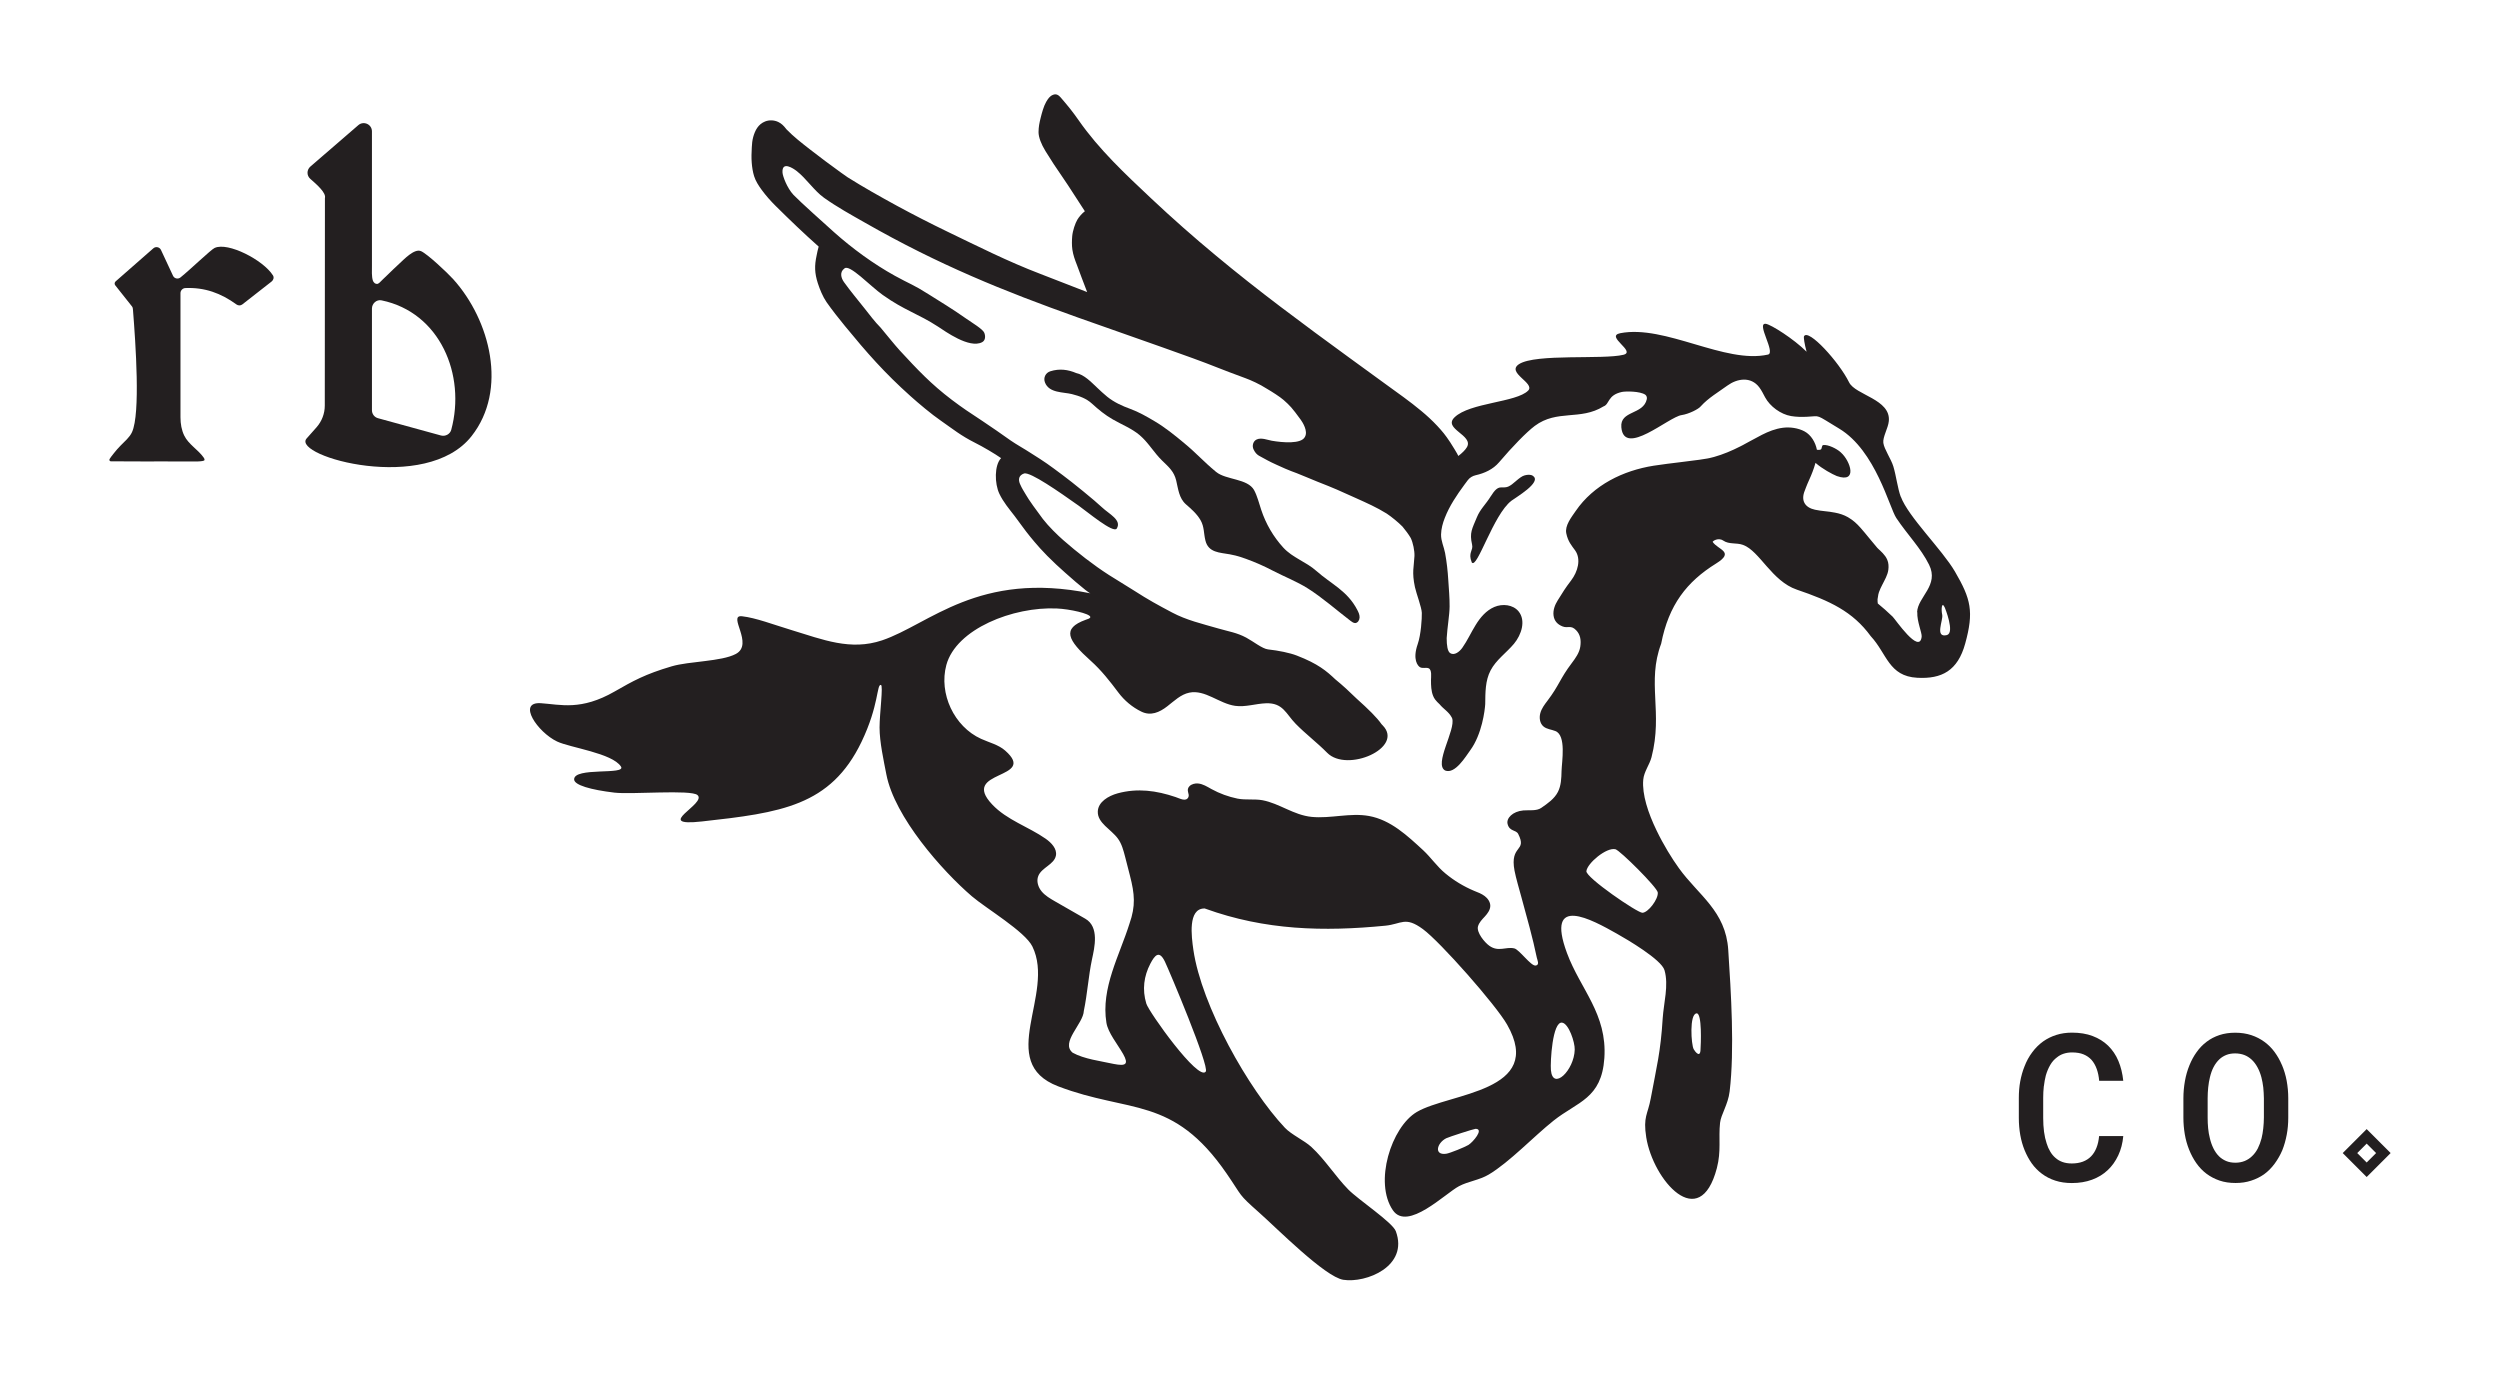 <svg xmlns="http://www.w3.org/2000/svg" id="Layer_1" data-name="Layer 1" viewBox="0 0 360 198"><defs><style>      .cls-1 {        fill: #231f20;      }    </style></defs><path class="cls-1" d="M30.91,35.7c-.54.25-3.49,3.1-4.92,4.25-.36.29-.89.17-1.08-.25l-1.73-3.71c-.2-.42-.75-.54-1.1-.23l-5.43,4.76c-.17.15-.19.4-.05.57l2.41,3.04c.12.15.12.31.14.5.38,4.85,1.09,14.93-.14,17.6-.34.75-1.07,1.34-1.63,1.92-.33.35-.67.7-.96,1.09-.13.18-.67.8-.67.98,0,.06.03.11.07.15.02.02.05.04.08.05.08.03.17.01.26.01,1.57.01,3.39.02,5.05.02,1.8,0,2.06-.02,3.98,0h3.27c.53-.02.97-.07.99-.21.02-.14-.06-.27-.14-.38-.8-1.12-2.18-1.89-2.78-3.14-.38-.78-.54-1.68-.54-2.64v-2.01c0-3.37,0-6.73,0-10.1v-5.76c0-.38.31-.71.69-.73,2.79-.12,5.13.73,7.37,2.36.25.18.59.19.84,0l4.22-3.3c.27-.21.38-.59.2-.88-1.41-2.24-6.51-4.84-8.39-3.96Z"></path><path class="cls-1" d="M60.61,36.16c-.95-.41-2.48,1.24-3.07,1.77-.58.53-1.14,1.07-1.7,1.62-.23.22-.45.45-.69.66-.25.21-.5.56-.73.65-.13.06-.35,0-.47-.09-.11-.09-.21-.22-.25-.35-.2-.58-.14-1.51-.14-2.14v-19.36c0-1.02-1.19-1.56-1.96-.9l-6.9,5.96c-.55.47-.56,1.31-.01,1.78.97.85,2.31,2.02,2.1,2.77l-.02,29.88c0,1.14-.42,2.24-1.17,3.1l-1.48,1.67c-1.98,2.55,17.23,7.95,23.78-.37,5.25-6.66,2.7-16.68-2.63-22.6-.8-.89-3.71-3.64-4.65-4.05ZM64.98,61.89c-.17.63-.85.99-1.48.82l-9.07-2.49c-.52-.14-.87-.61-.87-1.15v-14.64c0-.73.67-1.33,1.38-1.18,8.43,1.74,12.17,10.74,10.04,18.64Z"></path><path class="cls-1" d="M294.32,156.4c.06-.54.16-1.06.28-1.54.16-.55.37-1.05.63-1.5s.58-.81.96-1.09c.28-.23.6-.41.96-.53.36-.12.77-.19,1.22-.19.65,0,1.2.09,1.66.28.46.19.85.46,1.17.82.31.36.55.79.73,1.29.18.51.3,1.07.35,1.7h3.47c-.11-1.05-.34-2-.7-2.86-.36-.86-.86-1.59-1.48-2.2-.62-.6-1.36-1.06-2.23-1.39-.87-.33-1.86-.49-2.97-.49-.82,0-1.57.11-2.26.33-.69.22-1.32.53-1.89.93-.6.43-1.13.96-1.58,1.57-.46.61-.83,1.29-1.12,2.05-.27.67-.47,1.39-.61,2.15-.14.76-.2,1.55-.2,2.37v2.88c0,.86.07,1.68.21,2.47.14.79.35,1.52.63,2.2.28.68.62,1.31,1.03,1.89.41.57.89,1.06,1.44,1.47.57.43,1.22.77,1.94,1,.73.24,1.53.35,2.39.35,1.06,0,2.03-.16,2.9-.48.87-.32,1.63-.78,2.26-1.38.63-.59,1.13-1.3,1.52-2.13.39-.83.63-1.76.72-2.78h-3.48c-.06.64-.18,1.2-.38,1.69-.19.49-.45.9-.77,1.23-.33.34-.72.59-1.19.77-.46.17-.99.26-1.59.26-.5,0-.95-.07-1.34-.21s-.73-.34-1.03-.61c-.29-.25-.54-.55-.74-.9-.21-.35-.38-.73-.51-1.16-.17-.51-.3-1.07-.38-1.69-.08-.62-.12-1.28-.12-1.98v-2.91c0-.57.03-1.12.09-1.67Z"></path><path class="cls-1" d="M328.58,153.33c-.28-.67-.63-1.28-1.04-1.84-.41-.56-.9-1.05-1.46-1.46-.56-.41-1.19-.74-1.89-.97-.7-.23-1.47-.35-2.31-.35s-1.59.11-2.28.34c-.69.23-1.3.55-1.84.96-.56.42-1.04.92-1.45,1.5-.41.57-.75,1.2-1.03,1.89-.29.71-.51,1.47-.65,2.27-.14.8-.22,1.63-.22,2.49v2.78c0,.82.07,1.62.2,2.39s.34,1.51.61,2.19c.28.71.63,1.37,1.05,1.97.42.6.91,1.11,1.47,1.53.55.41,1.17.74,1.87.98.7.24,1.47.35,2.31.35s1.55-.11,2.23-.33c.68-.22,1.3-.52,1.86-.91.58-.42,1.09-.93,1.53-1.53s.81-1.24,1.11-1.94c.28-.7.49-1.45.64-2.24.15-.79.22-1.61.22-2.46v-2.78c0-.88-.08-1.72-.23-2.54-.15-.81-.39-1.58-.69-2.29ZM326,160.94c0,.52-.04,1.03-.09,1.54-.05.51-.14.99-.25,1.45-.14.53-.32,1.01-.54,1.45-.23.44-.51.82-.85,1.13-.29.28-.63.5-1.03.67-.4.16-.85.25-1.34.25s-.96-.08-1.35-.25c-.39-.17-.74-.4-1.03-.69-.31-.31-.57-.69-.79-1.13-.22-.45-.39-.93-.51-1.45-.12-.46-.2-.94-.25-1.45-.05-.5-.07-1.01-.07-1.52v-2.8c0-.52.03-1.04.08-1.55.05-.52.14-1,.25-1.47.13-.54.3-1.03.53-1.47.23-.44.52-.82.85-1.13.28-.26.61-.46.98-.61.38-.15.8-.22,1.27-.22s.93.08,1.32.23c.39.15.73.37,1.03.64.34.31.62.68.86,1.12.24.44.43.92.57,1.45.12.46.21.95.27,1.46.05.51.08,1.03.09,1.56v2.8Z"></path><path class="cls-1" d="M340.8,162.59l-3.45,3.45,3.45,3.45,3.45-3.45-3.45-3.45ZM339.44,166.04l1.36-1.36,1.36,1.36-1.36,1.36-1.36-1.36Z"></path><path class="cls-1" d="M220.74,68.52c-.34-.22-.78-.17-1.18-.07-.74.18-1.61,1.27-2.31,1.59-1.07.48-1.36-.54-2.59,1.44-.74,1.19-1.5,1.82-1.99,3.01-.68,1.66-1.09,2.2-.69,3.93.21.88-.63,1.12-.04,2.58.77.98,3.08-6.87,5.7-8.89.55-.43,4.47-2.69,3.1-3.58Z"></path><path class="cls-1" d="M189.55,82.21c-1.51-1.34-3.41-1.88-4.76-3.36-1.41-1.54-2.51-3.41-3.18-5.45-.32-.95-.55-1.95-1.02-2.82-.93-1.69-4.05-1.45-5.48-2.63-1.95-1.62-2.66-2.54-4.61-4.16-1.36-1.13-2.74-2.25-4.25-3.14-1.13-.67-2.26-1.32-3.49-1.77-1.18-.43-2.31-.94-3.32-1.75-.51-.41-.99-.87-1.47-1.32-.86-.81-1.84-1.85-3-2.09-1.17-.5-2.4-.67-3.71-.26-.69.21-1.06.93-.78,1.63.6,1.53,2.64,1.35,3.87,1.66,1.09.28,2.07.62,2.89,1.37.94.86,1.9,1.65,3.01,2.28,1.3.75,2.73,1.3,3.87,2.27,1.25,1.06,2.07,2.55,3.26,3.69.93.9,1.68,1.54,1.99,2.83.29,1.21.4,2.55,1.4,3.43.77.67,1.58,1.37,2.11,2.29.55.96.44,1.9.7,2.93.43,1.76,2.08,1.72,3.5,1.98.28.05.56.11.84.18.44.11.96.28,1.49.47,1.33.48,2.62,1.05,3.88,1.71,1.63.85,3.49,1.57,5.03,2.55,2.15,1.36,4.15,3.14,6.18,4.69.2.15.43.31.67.3.35-.03.6-.42.61-.79.02-.38-.14-.73-.31-1.06-1.44-2.81-3.76-3.74-5.92-5.66Z"></path><path class="cls-1" d="M273.71,71.54c-.46-1.24-.65-2.99-1.07-4.38-.32-1.06-1.32-2.47-1.44-3.38-.11-.84.7-2.14.79-3.14.31-3.15-4.82-3.75-5.72-5.58-1.45-2.95-5.87-7.79-6.49-6.64-.08.15.06,1.1.37,2.23-1.85-1.85-5.13-3.92-5.87-4.02-1.45-.18,1.47,4.17.31,4.43-6.19,1.39-14.81-4.34-21.27-3.08-2.24.44,2.35,2.64.45,3.11-2.94.72-12.61-.2-15.02,1.34-1.93,1.24,2.38,2.73,1.3,3.82-1.7,1.71-8.4,1.72-10.59,3.84-1.74,1.67,2.78,2.57,1.78,4.3-.24.41-.68.84-1.24,1.27-.08-.24-.98-1.68-1.17-1.97-.72-1.08-1.1-1.54-1.86-2.36-.72-.77-1.5-1.49-2.31-2.16-1.64-1.37-3.39-2.59-5.11-3.84-1.74-1.26-3.47-2.52-5.21-3.79-3.32-2.42-6.63-4.85-9.91-7.34-3.18-2.41-6.32-4.88-9.38-7.43-3.16-2.62-6.24-5.34-9.23-8.15-3.74-3.52-7.55-7.07-10.5-11.31-.86-1.23-1.5-2.02-2.56-3.25-.29-.33-.62-.6-1.11-.41-.5.19-.75.6-1.01,1.04-.35.61-.61,1.58-.78,2.26-.19.76-.3,1.29-.31,2.08,0,.73.39,1.74,1,2.73.93,1.51,1.44,2.27,2.43,3.71,1.14,1.65,2.13,3.28,3.24,4.95-.43.33-.85.82-1.09,1.23-.29.49-.66,1.56-.73,2.35-.05.61-.07,1.33.02,1.94.12.79.35,1.43.64,2.17.35.91,1.01,2.75,1.49,3.95-2.22-.87-4.44-1.74-6.77-2.63-4.66-1.78-8.92-3.94-13.41-6.1-2.42-1.17-4.82-2.4-7.18-3.68-2.4-1.31-4.81-2.66-7.13-4.12-.33-.22-.66-.46-.98-.69-1.52-1.09-3.01-2.21-4.49-3.36-1.15-.9-2.33-1.81-3.34-2.86-.03-.03-.06-.06-.08-.1-.31-.4-.63-.73-1.09-.95-.58-.28-1.3-.32-1.9-.08-1,.4-1.45,1.28-1.72,2.25-.13.48-.18.99-.2,1.48-.04.74-.07,1.48-.01,2.21.05.65.15,1.31.34,1.93.22.71.66,1.39,1.1,1.99.61.83,1.3,1.61,2.04,2.34,2.01,1.99,4.04,3.94,6.16,5.82-.14.43-.19.81-.29,1.25-.33,1.51-.3,2.56.17,4.03.29.9.72,1.94,1.25,2.71.8,1.14,1.76,2.36,2.64,3.43,3.18,3.88,5.71,6.76,9.44,10.1,1.18,1.06,3.05,2.63,4.36,3.53,1.79,1.25,2.94,2.19,4.89,3.17,1.19.59,2.96,1.64,3.81,2.24-.99,1.03-.94,3.68-.25,5.13.57,1.2,1.4,2.17,2.2,3.21.75.98,1.44,2,2.23,2.96.78.95,1.82,2.22,3.76,4.03,1.32,1.23,4.54,4.07,4.93,4.14-16.14-3.28-23.19,4.47-30.01,6.77-4.53,1.52-8.48-.09-13.04-1.48-2.61-.79-5.15-1.77-7.13-1.99-2.16-.23,1.78,4.01-.89,5.43-2.07,1.1-6.68,1.03-9.23,1.78-3.84,1.13-5.59,2.12-8.21,3.62-4.87,2.8-7.8,1.88-10.64,1.69-3.46-.22-.47,4.18,2.35,5.52,1.88.89,7.93,1.67,9.19,3.6.82,1.27-6.81.03-6.74,1.87.03.8,2.36,1.48,5.81,1.89,2.45.29,11.01-.47,11.95.35,1.43,1.24-6.58,4.6.64,3.8,11.32-1.25,18.53-2.21,22.98-11.46,2.54-5.29,2.17-8.33,2.8-8.2.35.07-.2,4.15-.2,6.12,0,2.11.6,4.79.98,6.77,1.18,6.12,8.03,13.87,12.32,17.55,2.02,1.73,7.65,5.06,8.71,7.23,3.35,6.85-5.36,16.66,3.71,20.13,10.3,3.94,16.5,1.3,24.25,12.55,2.4,3.48,1.55,2.84,4.69,5.63,2.49,2.2,9.48,9.27,12.12,9.68,3.28.51,9.44-1.94,7.56-7-.47-1.27-5.41-4.54-6.84-6-1.85-1.89-3.36-4.32-5.31-6.12-1.03-.95-2.87-1.77-3.82-2.77-5.23-5.55-12-17.53-13.18-25.62-.28-1.94-.8-5.93,1.57-5.96.05,0,.1,0,.15.03,8.64,3.12,17.05,3.32,25.92,2.45,2.35-.23,2.84-1.4,5.42.5,2.48,1.82,10.5,10.9,12.12,13.75,5.53,9.69-8.31,9.82-13,12.57-3.69,2.17-6.2,10.15-3.45,14.16,2.1,3.06,7.54-2.43,9.52-3.47,1.34-.71,2.91-.86,4.29-1.68,3.01-1.8,6.45-5.47,9.33-7.76,3.45-2.74,6.91-3.14,7.31-9,.43-6.38-3.45-9.91-5.38-15.12-3.18-8.58,3.61-4.81,7.16-2.81,1.48.83,6.44,3.74,6.88,5.27.63,2.17-.12,4.75-.26,6.93-.3,4.9-.87,6.94-1.72,11.53-.43,2.34-1.12,2.61-.65,5.6.98,6.17,7.69,13.9,10.17,4.44.65-2.49.22-4.3.46-6.52.13-1.21,1.15-2.62,1.38-4.52.72-6.04.2-14.23-.2-20.38-.36-5.62-4.29-7.86-7.11-11.78-.99-1.37-2.21-3.34-3.22-5.44-1.2-2.48-2.1-5.17-1.91-7.29.1-1.15.91-2.16,1.19-3.24,1.67-6.47-.7-10.78,1.39-16.35,1.09-5.58,3.67-8.91,7.92-11.55,2.72-1.69.27-1.96-.5-3.1-.06-.09.78-.69,1.51-.2.86.59,1.89.27,2.87.63,2.39.88,4.12,5.21,7.74,6.44,4.72,1.61,8.03,3.12,10.64,6.7,2.34,2.52,2.58,5.77,6.7,5.99,3.52.19,5.82-1,6.9-4.92,1.27-4.6.83-6.42-1.48-10.38-1.86-3.18-6.73-7.89-7.79-10.78ZM211.48,164.86c-.5.31-2.71,1.21-3.23,1.28-1.79.25-1.35-1.54,0-2.23.35-.18,4.01-1.36,4.23-1.36,1.28,0-.39,1.93-1.01,2.31ZM244.3,145.92c.82-.08.63,4.47.57,5.32,0,0,0,0,0,.02-.09,1.11-.81.13-.98-.18-.36-.65-.64-5.05.41-5.15ZM173.63,154.31c-1.05,1.46-8.21-8.61-8.56-9.79-.62-2.03-.34-3.97.57-5.73.65-1.25,1.29-2.02,2.11-.31.64,1.34,6.43,15.07,5.88,15.83ZM224.95,147.26c.96.15,1.84,2.83,1.81,3.88-.07,3-3.16,5.98-3.43,2.95-.1-1.14.21-7.04,1.62-6.83ZM238.72,128.52c.09.97-1.39,2.9-2.21,2.92-.72.02-8.16-5.08-8.07-5.99.12-1.14,2.89-3.47,4.18-3.16.66.16,6.04,5.51,6.1,6.23ZM276.09,88.17c-.06,1.32.69,2.95.63,3.52-.31,2.64-3.8-2.53-4.18-2.89-.75-.72-1.46-1.35-2.14-1.9-.01-.1-.03-.2-.03-.3,0-.08,0-.17,0-.25,0,.03,0,.05-.01.09,0-.05,0-.1.01-.18,0-.07.01-.12.02-.11.02-.19.05-.37.09-.56.02-.08.04-.17.07-.25,0-.02.02-.04.02-.07.13-.37.3-.72.48-1.07.34-.68.77-1.38.87-2.15.06-.49.04-.99-.16-1.45-.15-.36-.38-.66-.64-.94-.02-.03-.05-.05-.07-.07-.04-.04-.09-.09-.13-.13-.07-.07-.13-.14-.2-.2-.14-.11-.26-.25-.39-.37-.82-.94-1.57-1.93-2.4-2.87-.57-.64-1.07-1.1-1.82-1.54-.57-.33-1.23-.54-1.87-.66-1.1-.22-1.8-.19-2.88-.42-1.43-.31-2.08-1.29-1.47-2.76.17-.4.19-.56.37-.95.35-.78.7-1.56.97-2.38.07-.22.14-.44.2-.66.98.87,2.43,1.64,3.07,1.9,3.06,1.08,1.95-2.17.61-3.37l-.12-.11c-.49-.43-1.73-1.09-2.47-.98-.2.07-.17.53-.3.62-.13.07-.35.1-.59.05-.2-1.05-.83-2.13-1.78-2.64-.91-.49-2.12-.66-3.14-.52-1.06.14-2.04.53-2.99,1.01-.59.3-1.17.62-1.76.94-.26.14-.53.29-.79.43-.07.04-.14.07-.16.09-.14.07-.27.14-.41.21-1.21.62-2.47,1.15-3.78,1.52-.06.02-.6.14-.64.16-.1.02-.2.04-.3.06-.38.07-.76.13-1.14.18-.91.12-1.82.24-2.74.35-1.29.16-2.59.31-3.87.51-4.4.7-8.65,2.76-11.23,6.52-.64.93-1.58,2.11-1.36,3.21.24,1.18.77,1.77,1.27,2.46.91,1.27.38,3.08-.56,4.32-.94,1.24-1.11,1.56-1.94,2.88-.41.65-.7,1.42-.6,2.19.1.77.56,1.27,1.28,1.56.79.32,1.2-.25,1.97.55.63.65.73,1.46.6,2.36-.13.89-.69,1.66-1.23,2.38-1.7,2.24-1.8,3.18-3.5,5.42-.42.55-.85,1.12-1.03,1.79-.18.67-.07,1.47.46,1.91.47.4,1.14.43,1.71.66,1.6.62.93,4.38.89,5.77-.02,1.02-.06,2.08-.52,2.99-.51,1-1.48,1.67-2.41,2.31-.68.47-1.74.29-2.57.36-1.56.14-2.48,1.14-2.27,1.95.27,1.11,1.21.81,1.53,1.44,1.34,2.63-1.25,1.49-.53,5.29.21,1.09.66,2.59,1,3.85.77,2.82,1.63,5.86,2.21,8.68.06.31.45,1.05-.17,1.13-.69.09-2.34-2.3-3.07-2.47-1.21-.29-2.27.57-3.6-.38-.68-.48-1.88-1.93-1.63-2.8.16-.56.59-.99.99-1.42.39-.43.77-.94.78-1.52,0-.57-.36-1.08-.81-1.42-.45-.34-.99-.54-1.52-.75-1.49-.63-2.89-1.47-4.13-2.5-1.22-1-2.08-2.3-3.21-3.35-2.25-2.07-4.66-4.36-7.8-4.93-2.72-.49-5.52.4-8.26.13-2.59-.26-4.63-1.94-7.08-2.4-1.15-.21-2.4,0-3.59-.23-1.31-.27-2.58-.73-3.76-1.38-.61-.34-1.23-.74-1.93-.8-.41-.04-.92.08-1.22.38-.58.59.07,1.12-.17,1.6-.35.69-1.19.19-1.85-.03-2.75-.93-5.48-1.31-8.34-.53-1.33.37-2.8,1.23-2.85,2.61-.06,1.67,1.91,2.56,2.89,3.9.56.76.8,1.7,1.04,2.61l.7,2.73c.68,2.65.84,4.35-.07,6.92-1.43,4.57-4.13,9.28-3.32,14.26.23,1.44,1.59,3.07,2.41,4.51.84,1.5.37,1.76-1.33,1.43-1.92-.42-4.3-.71-5.94-1.62-1.8-1.48,1.54-4.16,1.61-6.03.51-2.44.66-4.98,1.17-7.4.37-1.72,1.09-4.7-.97-5.87-1.45-.83-2.91-1.66-4.36-2.5-.69-.4-1.4-.81-1.91-1.42-.51-.61-.79-1.49-.49-2.23.49-1.23,2.29-1.64,2.54-2.94.18-.98-.65-1.84-1.47-2.42-2.49-1.74-5.59-2.69-7.71-4.94-4.74-5.02,6.65-3.54,1.88-7.75-.97-.86-2.3-1.16-3.48-1.7-3.88-1.76-6.11-6.52-5-10.63,1.41-5.2,9.63-8.43,15.91-8.14,1.85.08,4.74.73,4.82,1.21.04.23-.41.32-.67.42-3.47,1.26-2.6,2.92.73,5.9,1.53,1.37,2.75,2.93,3.98,4.57.86,1.15,2.01,2.12,3.31,2.75,1.34.66,2.6.12,3.73-.76,1-.77,1.95-1.72,3.18-1.97,2.27-.47,4.3,1.58,6.6,1.9,1.48.21,2.96-.32,4.45-.37,2.46-.08,2.85,1.51,4.27,2.96,1.43,1.46,3.08,2.7,4.52,4.16,2.87,2.93,11.15-.72,8.01-3.93-.06-.06-.11-.12-.17-.18-.65-.94-1.88-2.15-3.6-3.69-.97-.95-1.99-1.9-3.06-2.77-1.26-1.19-2.48-2.24-5.54-3.42-1-.39-2.62-.72-4.15-.89-.83-.1-2.09-1.13-3.13-1.69-1.36-.73-2.55-.89-4.02-1.32-2.38-.69-4.57-1.19-6.66-2.3-2.08-1.1-3.45-1.85-5.42-3.12-.98-.63-2.69-1.65-3.67-2.28-2.26-1.45-4.57-3.26-6.59-5.03-.79-.69-2.11-1.97-2.93-3.04-.79-1.04-2.11-2.87-2.43-3.47-.35-.62-.52-.79-.87-1.59-.27-.64-.17-1.24.62-1.5.94-.19,4.91,2.57,7.87,4.67,1.19.84,4.98,4.02,5.45,3.27.76-1.23-1.11-2.09-2.13-3.06-1.02-.97-4.28-3.62-5.65-4.63-2.09-1.56-2.45-1.83-4.66-3.22-.82-.54-2.05-1.22-2.85-1.78-1.18-.83-2.83-2-4.04-2.79-1.99-1.31-2.79-1.83-4.41-3.05-3.02-2.29-4.93-4.33-7.5-7.11-.7-.76-2.08-2.48-2.77-3.3-.84-.84-1.59-1.86-2.33-2.79-.99-1.25-2.01-2.46-2.94-3.76-.43-.6-.65-1.45.06-1.96.72-.7,3.71,2.53,5.52,3.81,3.1,2.21,5.12,2.71,7.96,4.56,1.02.66,4.49,3.2,6.34,2.25.49-.25.52-.85.33-1.35-.2-.54-1.79-1.47-2.61-2.05-2.01-1.42-3.81-2.49-5.45-3.53-2.18-1.39-2.67-1.45-4.82-2.64-3.09-1.71-6.11-3.92-8.75-6.27-1.12-1-4.98-4.46-5.85-5.38-.95-1.02-1.55-2.71-1.58-3.2-.12-1.75,1.58-.59,2.02-.25,1.39,1.07,2.53,2.85,3.96,3.87,1.87,1.33,3.9,2.45,5.89,3.58,2.59,1.48,5.22,2.89,7.89,4.22,4.87,2.43,9.86,4.58,14.94,6.54,5.15,1.99,10.37,3.8,15.58,5.63,2.94,1.03,5.87,2.07,8.8,3.13,2.85,1.03,3.95,1.55,7.62,2.89.71.26,2,.83,3.02,1.49.79.46,1.9,1.17,2.43,1.63.94.84,1.17,1.06,2.49,2.87.25.35,1.06,1.62.59,2.44-.51,1.07-3.24.83-4.79.56-.57-.1-1.52-.5-2.18-.17-.51.25-.67.92-.43,1.42.45.94.89.92,2.01,1.58.52.3,2.01.95,2.54,1.19.66.3,1.1.43,1.68.66,1.26.49,1.73.73,2.97,1.22,2.38.93,3.25,1.32,5.58,2.38,1.61.73,2.88,1.28,4.39,2.21.72.48,1.67,1.26,2.28,1.88.36.42.92,1.17,1.19,1.65.32.67.56,1.83.53,2.58-.07,1.52-.4,2.31.07,4.49.2.92.97,2.93.99,3.7.02.82-.12,3.13-.59,4.49-.79,2.26.03,3.17.34,3.34.39.21.82,0,1.21.14.53.2.36,1.29.36,1.72,0,.76.02,1.56.31,2.27.07.18.17.36.29.52.18.24.4.46.63.67.6.73,1.3,1.06,1.76,1.91.02.04.04.08.06.13.53,1.64-2.68,6.62-1.01,7.51,1.43.58,2.99-2.07,3.61-2.91,1.7-2.32,2.11-5.78,2.16-6.65.02-1.68,0-3.38.77-4.85.79-1.52,2.27-2.53,3.37-3.84,1.09-1.31,1.74-3.35.66-4.67-.81-.98-2.32-1.13-3.49-.63s-2.03,1.52-2.69,2.6c-.67,1.08-1.19,2.25-1.92,3.28-.41.58-1.15,1.15-1.74.77-.39-.25-.51-1.11-.51-2.16.09-1.55.41-3.34.42-4.55.01-1.28-.11-2.55-.19-3.82-.08-1.3-.22-2.6-.46-3.89-.17-.91-.6-1.73-.58-2.67.02-.82.24-1.63.54-2.39.67-1.72,1.72-3.28,2.81-4.76.17-.22.33-.45.5-.67.28-.37.69-.61,1.13-.71,1.29-.29,2.51-.85,3.37-1.86,1.89-2.22,3.93-4.33,5.14-5.24,3.23-2.41,6.54-.74,9.9-2.81.9-.32.55-1.62,2.64-2.08.57-.12,2.61-.12,3.37.39.19.13.28.4.23.64-.49,2.29-3.89,1.6-3.67,4.06.38,4.33,6.81-1.5,8.68-1.76.99-.14,2.47-.86,2.79-1.3,1.06-1.17,2.55-2.04,3.8-2.95,1.42-1.03,3.39-1.34,4.59.25.33.44.58.95.84,1.44.71,1.32,2.26,2.45,3.74,2.7.76.13,1.54.14,2.31.1,2.03-.09,1.05-.44,4.64,1.72,5.24,3.17,7.2,11.37,8.21,12.87,1.64,2.45,3.51,4.3,4.71,6.71,1.49,2.99-1.62,4.63-1.72,6.83ZM280.36,91.45c-1.81.45-.51-2.17-.68-2.92-.17-.74-.08-2.05.38-1.02,0,0,1.48,3.64.29,3.93Z"></path></svg>